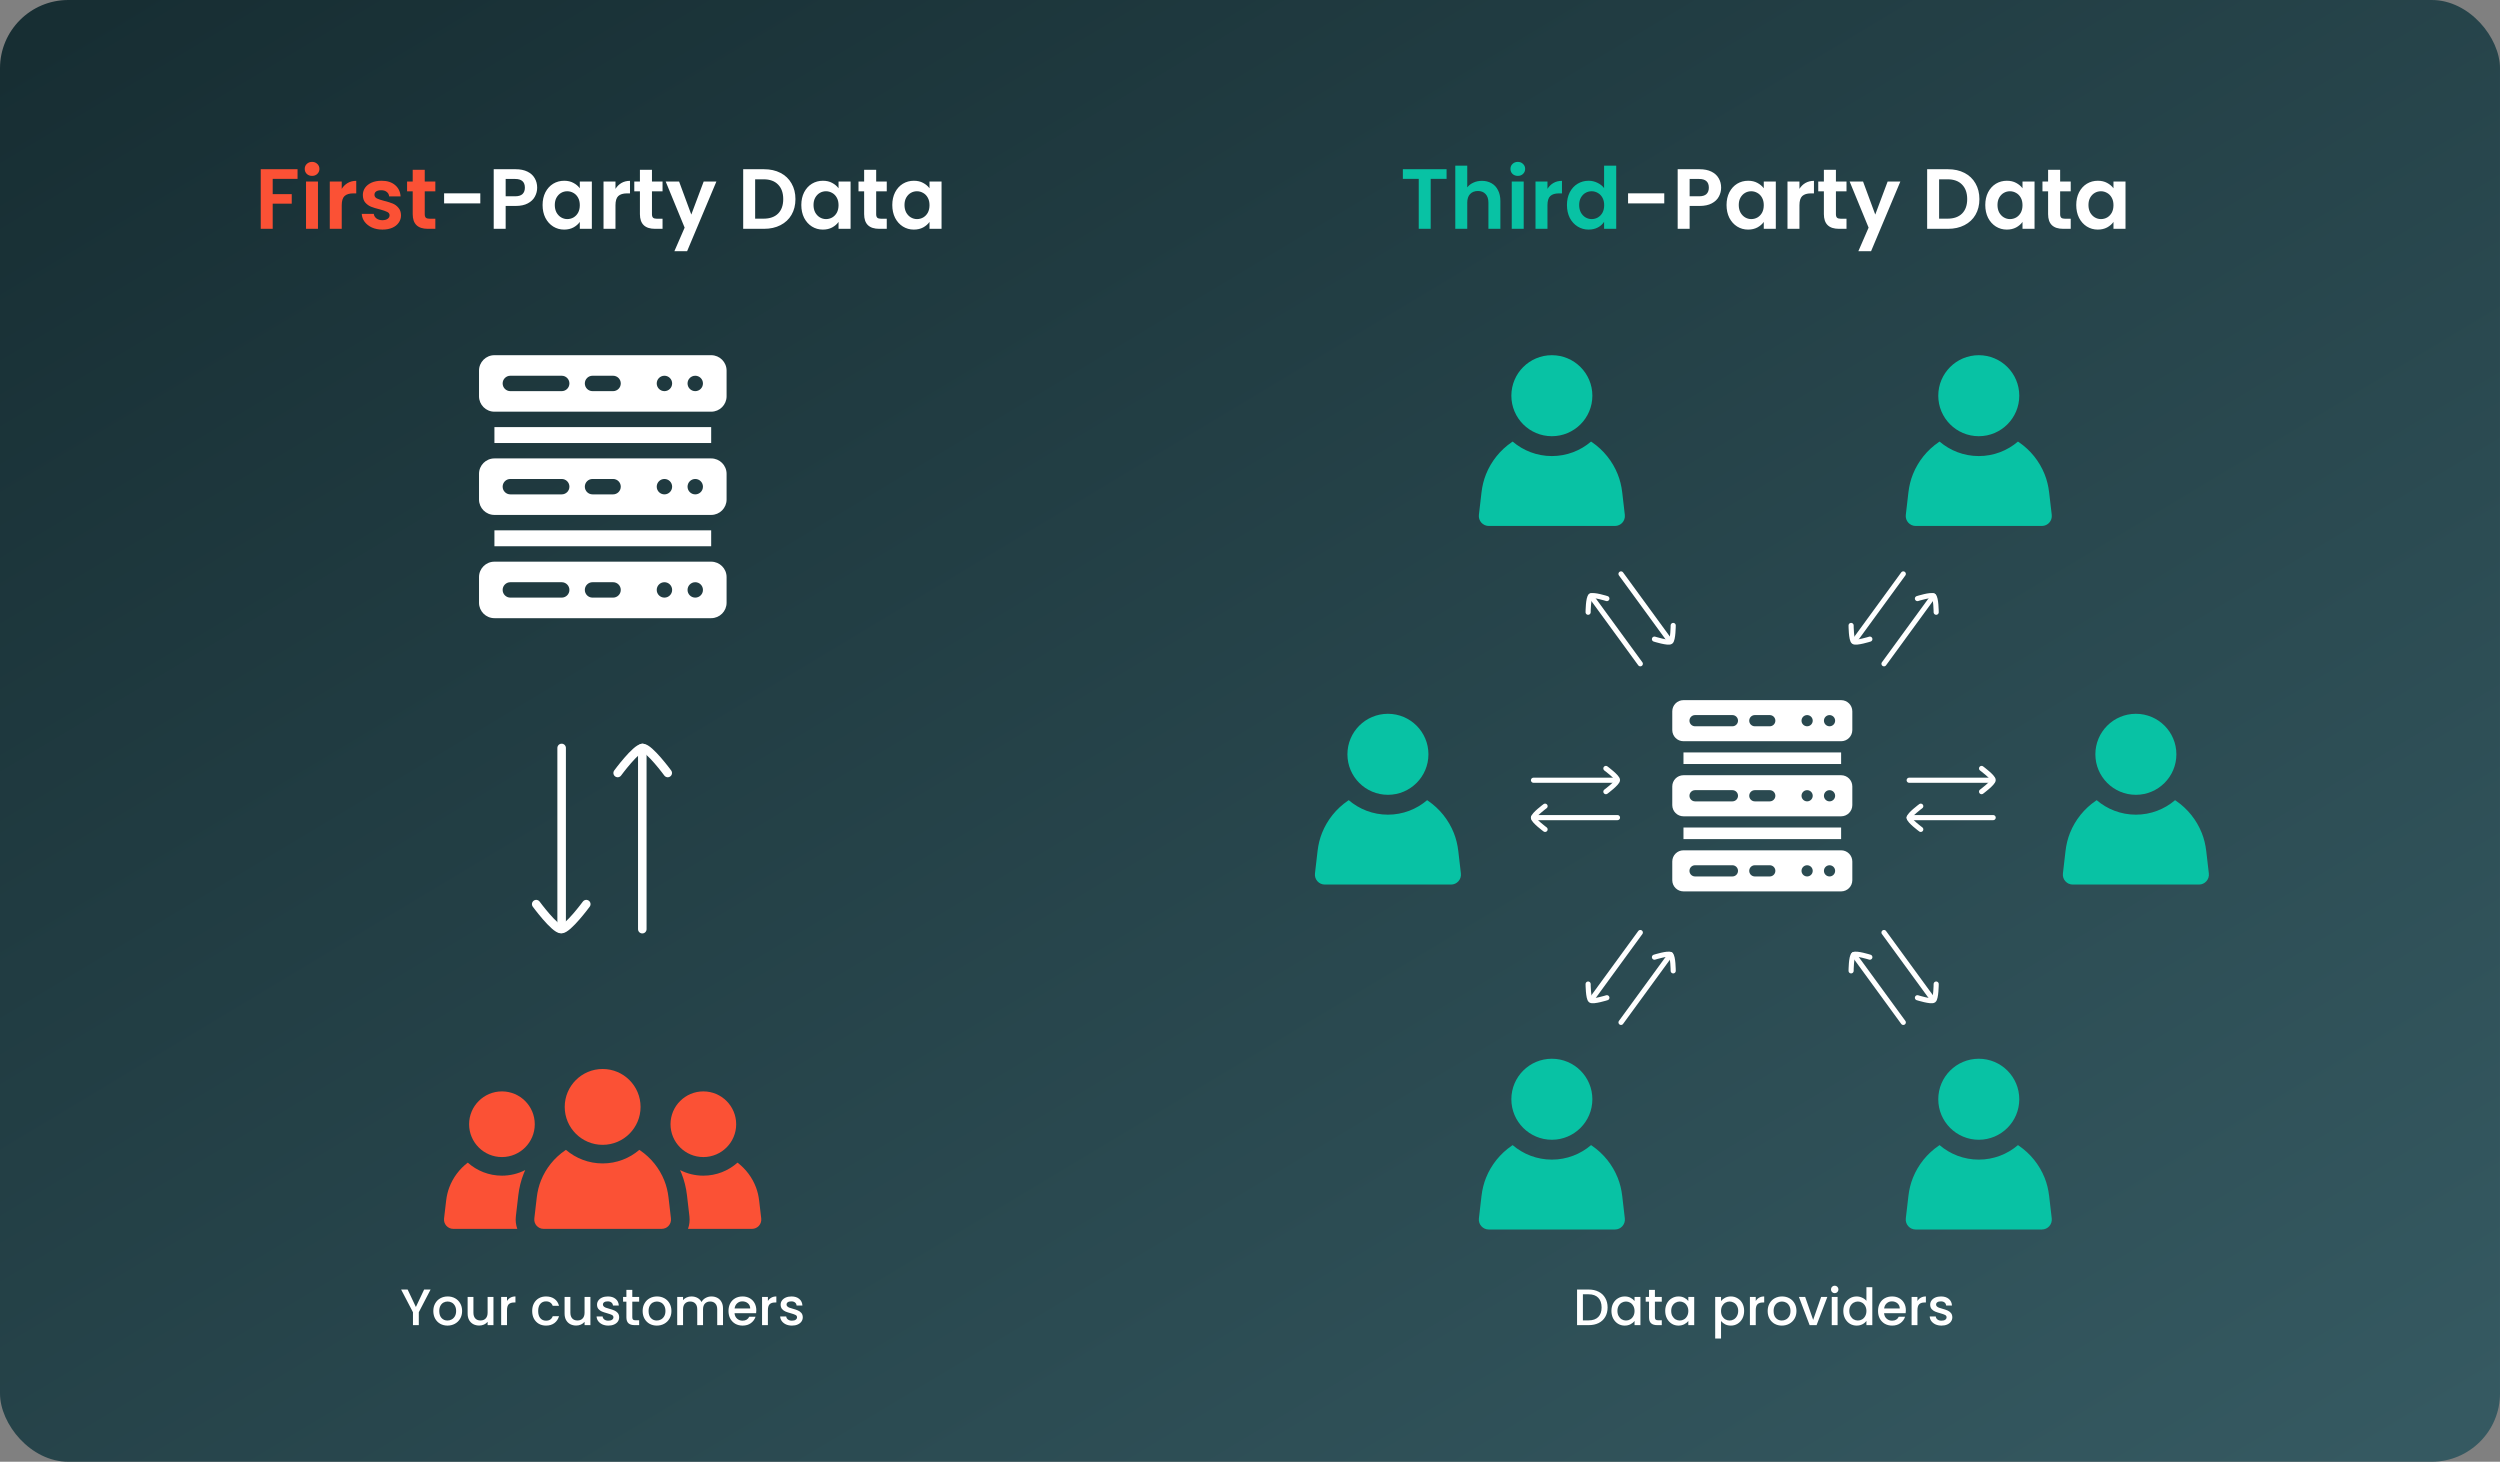 <svg width="732" height="428" viewBox="0 0 732 428" fill="none" xmlns="http://www.w3.org/2000/svg">
<rect x="0" y="0" width="732" height="428" fill="#808080" stroke="none"/>
<rect width="732" height="428" rx="20" fill="url(#paint0_linear_18469_673)"/>
<path d="M126.075 377.575L122.625 384.22V388H120.915V384.22L117.45 377.575H119.355L121.77 382.69L124.185 377.575H126.075ZM131.017 388.135C130.237 388.135 129.532 387.96 128.902 387.61C128.272 387.25 127.777 386.75 127.417 386.11C127.057 385.46 126.877 384.71 126.877 383.86C126.877 383.02 127.062 382.275 127.432 381.625C127.802 380.975 128.307 380.475 128.947 380.125C129.587 379.775 130.302 379.6 131.092 379.6C131.882 379.6 132.597 379.775 133.237 380.125C133.877 380.475 134.382 380.975 134.752 381.625C135.122 382.275 135.307 383.02 135.307 383.86C135.307 384.7 135.117 385.445 134.737 386.095C134.357 386.745 133.837 387.25 133.177 387.61C132.527 387.96 131.807 388.135 131.017 388.135ZM131.017 386.65C131.457 386.65 131.867 386.545 132.247 386.335C132.637 386.125 132.952 385.81 133.192 385.39C133.432 384.97 133.552 384.46 133.552 383.86C133.552 383.26 133.437 382.755 133.207 382.345C132.977 381.925 132.672 381.61 132.292 381.4C131.912 381.19 131.502 381.085 131.062 381.085C130.622 381.085 130.212 381.19 129.832 381.4C129.462 381.61 129.167 381.925 128.947 382.345C128.727 382.755 128.617 383.26 128.617 383.86C128.617 384.75 128.842 385.44 129.292 385.93C129.752 386.41 130.327 386.65 131.017 386.65ZM144.483 379.735V388H142.773V387.025C142.503 387.365 142.148 387.635 141.708 387.835C141.278 388.025 140.818 388.12 140.328 388.12C139.678 388.12 139.093 387.985 138.573 387.715C138.063 387.445 137.658 387.045 137.358 386.515C137.068 385.985 136.923 385.345 136.923 384.595V379.735H138.618V384.34C138.618 385.08 138.803 385.65 139.173 386.05C139.543 386.44 140.048 386.635 140.688 386.635C141.328 386.635 141.833 386.44 142.203 386.05C142.583 385.65 142.773 385.08 142.773 384.34V379.735H144.483ZM148.449 380.935C148.699 380.515 149.029 380.19 149.439 379.96C149.859 379.72 150.354 379.6 150.924 379.6V381.37H150.489C149.819 381.37 149.309 381.54 148.959 381.88C148.619 382.22 148.449 382.81 148.449 383.65V388H146.739V379.735H148.449V380.935ZM155.822 383.86C155.822 383.01 155.992 382.265 156.332 381.625C156.682 380.975 157.162 380.475 157.772 380.125C158.382 379.775 159.082 379.6 159.872 379.6C160.872 379.6 161.697 379.84 162.347 380.32C163.007 380.79 163.452 381.465 163.682 382.345H161.837C161.687 381.935 161.447 381.615 161.117 381.385C160.787 381.155 160.372 381.04 159.872 381.04C159.172 381.04 158.612 381.29 158.192 381.79C157.782 382.28 157.577 382.97 157.577 383.86C157.577 384.75 157.782 385.445 158.192 385.945C158.612 386.445 159.172 386.695 159.872 386.695C160.862 386.695 161.517 386.26 161.837 385.39H163.682C163.442 386.23 162.992 386.9 162.332 387.4C161.672 387.89 160.852 388.135 159.872 388.135C159.082 388.135 158.382 387.96 157.772 387.61C157.162 387.25 156.682 386.75 156.332 386.11C155.992 385.46 155.822 384.71 155.822 383.86ZM172.871 379.735V388H171.161V387.025C170.891 387.365 170.536 387.635 170.096 387.835C169.666 388.025 169.206 388.12 168.716 388.12C168.066 388.12 167.481 387.985 166.961 387.715C166.451 387.445 166.046 387.045 165.746 386.515C165.456 385.985 165.311 385.345 165.311 384.595V379.735H167.006V384.34C167.006 385.08 167.191 385.65 167.561 386.05C167.931 386.44 168.436 386.635 169.076 386.635C169.716 386.635 170.221 386.44 170.591 386.05C170.971 385.65 171.161 385.08 171.161 384.34V379.735H172.871ZM178.127 388.135C177.477 388.135 176.892 388.02 176.372 387.79C175.862 387.55 175.457 387.23 175.157 386.83C174.857 386.42 174.697 385.965 174.677 385.465H176.447C176.477 385.815 176.642 386.11 176.942 386.35C177.252 386.58 177.637 386.695 178.097 386.695C178.577 386.695 178.947 386.605 179.207 386.425C179.477 386.235 179.612 385.995 179.612 385.705C179.612 385.395 179.462 385.165 179.162 385.015C178.872 384.865 178.407 384.7 177.767 384.52C177.147 384.35 176.642 384.185 176.252 384.025C175.862 383.865 175.522 383.62 175.232 383.29C174.952 382.96 174.812 382.525 174.812 381.985C174.812 381.545 174.942 381.145 175.202 380.785C175.462 380.415 175.832 380.125 176.312 379.915C176.802 379.705 177.362 379.6 177.992 379.6C178.932 379.6 179.687 379.84 180.257 380.32C180.837 380.79 181.147 381.435 181.187 382.255H179.477C179.447 381.885 179.297 381.59 179.027 381.37C178.757 381.15 178.392 381.04 177.932 381.04C177.482 381.04 177.137 381.125 176.897 381.295C176.657 381.465 176.537 381.69 176.537 381.97C176.537 382.19 176.617 382.375 176.777 382.525C176.937 382.675 177.132 382.795 177.362 382.885C177.592 382.965 177.932 383.07 178.382 383.2C178.982 383.36 179.472 383.525 179.852 383.695C180.242 383.855 180.577 384.095 180.857 384.415C181.137 384.735 181.282 385.16 181.292 385.69C181.292 386.16 181.162 386.58 180.902 386.95C180.642 387.32 180.272 387.61 179.792 387.82C179.322 388.03 178.767 388.135 178.127 388.135ZM185.135 381.13V385.705C185.135 386.015 185.205 386.24 185.345 386.38C185.495 386.51 185.745 386.575 186.095 386.575H187.145V388H185.795C185.025 388 184.435 387.82 184.025 387.46C183.615 387.1 183.41 386.515 183.41 385.705V381.13H182.435V379.735H183.41V377.68H185.135V379.735H187.145V381.13H185.135ZM192.306 388.135C191.526 388.135 190.821 387.96 190.191 387.61C189.561 387.25 189.066 386.75 188.706 386.11C188.346 385.46 188.166 384.71 188.166 383.86C188.166 383.02 188.351 382.275 188.721 381.625C189.091 380.975 189.596 380.475 190.236 380.125C190.876 379.775 191.591 379.6 192.381 379.6C193.171 379.6 193.886 379.775 194.526 380.125C195.166 380.475 195.671 380.975 196.041 381.625C196.411 382.275 196.596 383.02 196.596 383.86C196.596 384.7 196.406 385.445 196.026 386.095C195.646 386.745 195.126 387.25 194.466 387.61C193.816 387.96 193.096 388.135 192.306 388.135ZM192.306 386.65C192.746 386.65 193.156 386.545 193.536 386.335C193.926 386.125 194.241 385.81 194.481 385.39C194.721 384.97 194.841 384.46 194.841 383.86C194.841 383.26 194.726 382.755 194.496 382.345C194.266 381.925 193.961 381.61 193.581 381.4C193.201 381.19 192.791 381.085 192.351 381.085C191.911 381.085 191.501 381.19 191.121 381.4C190.751 381.61 190.456 381.925 190.236 382.345C190.016 382.755 189.906 383.26 189.906 383.86C189.906 384.75 190.131 385.44 190.581 385.93C191.041 386.41 191.616 386.65 192.306 386.65ZM208.292 379.6C208.942 379.6 209.522 379.735 210.032 380.005C210.552 380.275 210.957 380.675 211.247 381.205C211.547 381.735 211.697 382.375 211.697 383.125V388H210.002V383.38C210.002 382.64 209.817 382.075 209.447 381.685C209.077 381.285 208.572 381.085 207.932 381.085C207.292 381.085 206.782 381.285 206.402 381.685C206.032 382.075 205.847 382.64 205.847 383.38V388H204.152V383.38C204.152 382.64 203.967 382.075 203.597 381.685C203.227 381.285 202.722 381.085 202.082 381.085C201.442 381.085 200.932 381.285 200.552 381.685C200.182 382.075 199.997 382.64 199.997 383.38V388H198.287V379.735H199.997V380.68C200.277 380.34 200.632 380.075 201.062 379.885C201.492 379.695 201.952 379.6 202.442 379.6C203.102 379.6 203.692 379.74 204.212 380.02C204.732 380.3 205.132 380.705 205.412 381.235C205.662 380.735 206.052 380.34 206.582 380.05C207.112 379.75 207.682 379.6 208.292 379.6ZM221.448 383.665C221.448 383.975 221.428 384.255 221.388 384.505H215.073C215.123 385.165 215.368 385.695 215.808 386.095C216.248 386.495 216.788 386.695 217.428 386.695C218.348 386.695 218.998 386.31 219.378 385.54H221.223C220.973 386.3 220.518 386.925 219.858 387.415C219.208 387.895 218.398 388.135 217.428 388.135C216.638 388.135 215.928 387.96 215.298 387.61C214.678 387.25 214.188 386.75 213.828 386.11C213.478 385.46 213.303 384.71 213.303 383.86C213.303 383.01 213.473 382.265 213.813 381.625C214.163 380.975 214.648 380.475 215.268 380.125C215.898 379.775 216.618 379.6 217.428 379.6C218.208 379.6 218.903 379.77 219.513 380.11C220.123 380.45 220.598 380.93 220.938 381.55C221.278 382.16 221.448 382.865 221.448 383.665ZM219.663 383.125C219.653 382.495 219.428 381.99 218.988 381.61C218.548 381.23 218.003 381.04 217.353 381.04C216.763 381.04 216.258 381.23 215.838 381.61C215.418 381.98 215.168 382.485 215.088 383.125H219.663ZM224.84 380.935C225.09 380.515 225.42 380.19 225.83 379.96C226.25 379.72 226.745 379.6 227.315 379.6V381.37H226.88C226.21 381.37 225.7 381.54 225.35 381.88C225.01 382.22 224.84 382.81 224.84 383.65V388H223.13V379.735H224.84V380.935ZM231.887 388.135C231.237 388.135 230.652 388.02 230.132 387.79C229.622 387.55 229.217 387.23 228.917 386.83C228.617 386.42 228.457 385.965 228.437 385.465H230.207C230.237 385.815 230.402 386.11 230.702 386.35C231.012 386.58 231.397 386.695 231.857 386.695C232.337 386.695 232.707 386.605 232.967 386.425C233.237 386.235 233.372 385.995 233.372 385.705C233.372 385.395 233.222 385.165 232.922 385.015C232.632 384.865 232.167 384.7 231.527 384.52C230.907 384.35 230.402 384.185 230.012 384.025C229.622 383.865 229.282 383.62 228.992 383.29C228.712 382.96 228.572 382.525 228.572 381.985C228.572 381.545 228.702 381.145 228.962 380.785C229.222 380.415 229.592 380.125 230.072 379.915C230.562 379.705 231.122 379.6 231.752 379.6C232.692 379.6 233.447 379.84 234.017 380.32C234.597 380.79 234.907 381.435 234.947 382.255H233.237C233.207 381.885 233.057 381.59 232.787 381.37C232.517 381.15 232.152 381.04 231.692 381.04C231.242 381.04 230.897 381.125 230.657 381.295C230.417 381.465 230.297 381.69 230.297 381.97C230.297 382.19 230.377 382.375 230.537 382.525C230.697 382.675 230.892 382.795 231.122 382.885C231.352 382.965 231.692 383.07 232.142 383.2C232.742 383.36 233.232 383.525 233.612 383.695C234.002 383.855 234.337 384.095 234.617 384.415C234.897 384.735 235.042 385.16 235.052 385.69C235.052 386.16 234.922 386.58 234.662 386.95C234.402 387.32 234.032 387.61 233.552 387.82C233.082 388.03 232.527 388.135 231.887 388.135Z" fill="white"/>
<path d="M188.065 219.001L188.065 272.062" stroke="white" stroke-width="2.5" stroke-linecap="round" stroke-linejoin="round"/>
<path d="M180.852 226.331C180.852 226.331 186.251 219 188.183 219C190.114 219 195.513 226.331 195.513 226.331" stroke="white" stroke-width="2.5" stroke-linecap="round" stroke-linejoin="round"/>
<path d="M164.447 271L164.447 219" stroke="white" stroke-width="2.5" stroke-linecap="round" stroke-linejoin="round"/>
<path d="M157 264.732C157 264.732 162.399 272.062 164.331 272.062C166.263 272.063 171.662 264.732 171.662 264.732" stroke="white" stroke-width="2.5" stroke-linecap="round" stroke-linejoin="round"/>
<path d="M465.168 377.575C466.278 377.575 467.248 377.79 468.078 378.22C468.918 378.64 469.563 379.25 470.013 380.05C470.473 380.84 470.703 381.765 470.703 382.825C470.703 383.885 470.473 384.805 470.013 385.585C469.563 386.365 468.918 386.965 468.078 387.385C467.248 387.795 466.278 388 465.168 388H461.763V377.575H465.168ZM465.168 386.605C466.388 386.605 467.323 386.275 467.973 385.615C468.623 384.955 468.948 384.025 468.948 382.825C468.948 381.615 468.623 380.67 467.973 379.99C467.323 379.31 466.388 378.97 465.168 378.97H463.473V386.605H465.168ZM471.828 383.83C471.828 383 471.998 382.265 472.338 381.625C472.688 380.985 473.158 380.49 473.748 380.14C474.348 379.78 475.008 379.6 475.728 379.6C476.378 379.6 476.943 379.73 477.423 379.99C477.913 380.24 478.303 380.555 478.593 380.935V379.735H480.318V388H478.593V386.77C478.303 387.16 477.908 387.485 477.408 387.745C476.908 388.005 476.338 388.135 475.698 388.135C474.988 388.135 474.338 387.955 473.748 387.595C473.158 387.225 472.688 386.715 472.338 386.065C471.998 385.405 471.828 384.66 471.828 383.83ZM478.593 383.86C478.593 383.29 478.473 382.795 478.233 382.375C478.003 381.955 477.698 381.635 477.318 381.415C476.938 381.195 476.528 381.085 476.088 381.085C475.648 381.085 475.238 381.195 474.858 381.415C474.478 381.625 474.168 381.94 473.928 382.36C473.698 382.77 473.583 383.26 473.583 383.83C473.583 384.4 473.698 384.9 473.928 385.33C474.168 385.76 474.478 386.09 474.858 386.32C475.248 386.54 475.658 386.65 476.088 386.65C476.528 386.65 476.938 386.54 477.318 386.32C477.698 386.1 478.003 385.78 478.233 385.36C478.473 384.93 478.593 384.43 478.593 383.86ZM484.559 381.13V385.705C484.559 386.015 484.629 386.24 484.769 386.38C484.919 386.51 485.169 386.575 485.519 386.575H486.569V388H485.219C484.449 388 483.859 387.82 483.449 387.46C483.039 387.1 482.834 386.515 482.834 385.705V381.13H481.859V379.735H482.834V377.68H484.559V379.735H486.569V381.13H484.559ZM487.575 383.83C487.575 383 487.745 382.265 488.085 381.625C488.435 380.985 488.905 380.49 489.495 380.14C490.095 379.78 490.755 379.6 491.475 379.6C492.125 379.6 492.69 379.73 493.17 379.99C493.66 380.24 494.05 380.555 494.34 380.935V379.735H496.065V388H494.34V386.77C494.05 387.16 493.655 387.485 493.155 387.745C492.655 388.005 492.085 388.135 491.445 388.135C490.735 388.135 490.085 387.955 489.495 387.595C488.905 387.225 488.435 386.715 488.085 386.065C487.745 385.405 487.575 384.66 487.575 383.83ZM494.34 383.86C494.34 383.29 494.22 382.795 493.98 382.375C493.75 381.955 493.445 381.635 493.065 381.415C492.685 381.195 492.275 381.085 491.835 381.085C491.395 381.085 490.985 381.195 490.605 381.415C490.225 381.625 489.915 381.94 489.675 382.36C489.445 382.77 489.33 383.26 489.33 383.83C489.33 384.4 489.445 384.9 489.675 385.33C489.915 385.76 490.225 386.09 490.605 386.32C490.995 386.54 491.405 386.65 491.835 386.65C492.275 386.65 492.685 386.54 493.065 386.32C493.445 386.1 493.75 385.78 493.98 385.36C494.22 384.93 494.34 384.43 494.34 383.86ZM503.918 380.95C504.208 380.57 504.603 380.25 505.103 379.99C505.603 379.73 506.168 379.6 506.798 379.6C507.518 379.6 508.173 379.78 508.763 380.14C509.363 380.49 509.833 380.985 510.173 381.625C510.513 382.265 510.683 383 510.683 383.83C510.683 384.66 510.513 385.405 510.173 386.065C509.833 386.715 509.363 387.225 508.763 387.595C508.173 387.955 507.518 388.135 506.798 388.135C506.168 388.135 505.608 388.01 505.118 387.76C504.628 387.5 504.228 387.18 503.918 386.8V391.93H502.208V379.735H503.918V380.95ZM508.943 383.83C508.943 383.26 508.823 382.77 508.583 382.36C508.353 381.94 508.043 381.625 507.653 381.415C507.273 381.195 506.863 381.085 506.423 381.085C505.993 381.085 505.583 381.195 505.193 381.415C504.813 381.635 504.503 381.955 504.263 382.375C504.033 382.795 503.918 383.29 503.918 383.86C503.918 384.43 504.033 384.93 504.263 385.36C504.503 385.78 504.813 386.1 505.193 386.32C505.583 386.54 505.993 386.65 506.423 386.65C506.863 386.65 507.273 386.54 507.653 386.32C508.043 386.09 508.353 385.76 508.583 385.33C508.823 384.9 508.943 384.4 508.943 383.83ZM514.084 380.935C514.334 380.515 514.664 380.19 515.074 379.96C515.494 379.72 515.989 379.6 516.559 379.6V381.37H516.124C515.454 381.37 514.944 381.54 514.594 381.88C514.254 382.22 514.084 382.81 514.084 383.65V388H512.374V379.735H514.084V380.935ZM521.715 388.135C520.935 388.135 520.23 387.96 519.6 387.61C518.97 387.25 518.475 386.75 518.115 386.11C517.755 385.46 517.575 384.71 517.575 383.86C517.575 383.02 517.76 382.275 518.13 381.625C518.5 380.975 519.005 380.475 519.645 380.125C520.285 379.775 521 379.6 521.79 379.6C522.58 379.6 523.295 379.775 523.935 380.125C524.575 380.475 525.08 380.975 525.45 381.625C525.82 382.275 526.005 383.02 526.005 383.86C526.005 384.7 525.815 385.445 525.435 386.095C525.055 386.745 524.535 387.25 523.875 387.61C523.225 387.96 522.505 388.135 521.715 388.135ZM521.715 386.65C522.155 386.65 522.565 386.545 522.945 386.335C523.335 386.125 523.65 385.81 523.89 385.39C524.13 384.97 524.25 384.46 524.25 383.86C524.25 383.26 524.135 382.755 523.905 382.345C523.675 381.925 523.37 381.61 522.99 381.4C522.61 381.19 522.2 381.085 521.76 381.085C521.32 381.085 520.91 381.19 520.53 381.4C520.16 381.61 519.865 381.925 519.645 382.345C519.425 382.755 519.315 383.26 519.315 383.86C519.315 384.75 519.54 385.44 519.99 385.93C520.45 386.41 521.025 386.65 521.715 386.65ZM530.891 386.47L533.231 379.735H535.046L531.896 388H529.856L526.721 379.735H528.551L530.891 386.47ZM537.208 378.64C536.898 378.64 536.638 378.535 536.428 378.325C536.218 378.115 536.113 377.855 536.113 377.545C536.113 377.235 536.218 376.975 536.428 376.765C536.638 376.555 536.898 376.45 537.208 376.45C537.508 376.45 537.763 376.555 537.973 376.765C538.183 376.975 538.288 377.235 538.288 377.545C538.288 377.855 538.183 378.115 537.973 378.325C537.763 378.535 537.508 378.64 537.208 378.64ZM538.048 379.735V388H536.338V379.735H538.048ZM539.723 383.83C539.723 383 539.893 382.265 540.233 381.625C540.583 380.985 541.053 380.49 541.643 380.14C542.243 379.78 542.908 379.6 543.638 379.6C544.178 379.6 544.708 379.72 545.228 379.96C545.758 380.19 546.178 380.5 546.488 380.89V376.9H548.213V388H546.488V386.755C546.208 387.155 545.818 387.485 545.318 387.745C544.828 388.005 544.263 388.135 543.623 388.135C542.903 388.135 542.243 387.955 541.643 387.595C541.053 387.225 540.583 386.715 540.233 386.065C539.893 385.405 539.723 384.66 539.723 383.83ZM546.488 383.86C546.488 383.29 546.368 382.795 546.128 382.375C545.898 381.955 545.593 381.635 545.213 381.415C544.833 381.195 544.423 381.085 543.983 381.085C543.543 381.085 543.133 381.195 542.753 381.415C542.373 381.625 542.063 381.94 541.823 382.36C541.593 382.77 541.478 383.26 541.478 383.83C541.478 384.4 541.593 384.9 541.823 385.33C542.063 385.76 542.373 386.09 542.753 386.32C543.143 386.54 543.553 386.65 543.983 386.65C544.423 386.65 544.833 386.54 545.213 386.32C545.593 386.1 545.898 385.78 546.128 385.36C546.368 384.93 546.488 384.43 546.488 383.86ZM558.034 383.665C558.034 383.975 558.014 384.255 557.974 384.505H551.659C551.709 385.165 551.954 385.695 552.394 386.095C552.834 386.495 553.374 386.695 554.014 386.695C554.934 386.695 555.584 386.31 555.964 385.54H557.809C557.559 386.3 557.104 386.925 556.444 387.415C555.794 387.895 554.984 388.135 554.014 388.135C553.224 388.135 552.514 387.96 551.884 387.61C551.264 387.25 550.774 386.75 550.414 386.11C550.064 385.46 549.889 384.71 549.889 383.86C549.889 383.01 550.059 382.265 550.399 381.625C550.749 380.975 551.234 380.475 551.854 380.125C552.484 379.775 553.204 379.6 554.014 379.6C554.794 379.6 555.489 379.77 556.099 380.11C556.709 380.45 557.184 380.93 557.524 381.55C557.864 382.16 558.034 382.865 558.034 383.665ZM556.249 383.125C556.239 382.495 556.014 381.99 555.574 381.61C555.134 381.23 554.589 381.04 553.939 381.04C553.349 381.04 552.844 381.23 552.424 381.61C552.004 381.98 551.754 382.485 551.674 383.125H556.249ZM561.427 380.935C561.677 380.515 562.007 380.19 562.417 379.96C562.837 379.72 563.332 379.6 563.902 379.6V381.37H563.467C562.797 381.37 562.287 381.54 561.937 381.88C561.597 382.22 561.427 382.81 561.427 383.65V388H559.717V379.735H561.427V380.935ZM568.474 388.135C567.824 388.135 567.239 388.02 566.719 387.79C566.209 387.55 565.804 387.23 565.504 386.83C565.204 386.42 565.044 385.965 565.024 385.465H566.794C566.824 385.815 566.989 386.11 567.289 386.35C567.599 386.58 567.984 386.695 568.444 386.695C568.924 386.695 569.294 386.605 569.554 386.425C569.824 386.235 569.959 385.995 569.959 385.705C569.959 385.395 569.809 385.165 569.509 385.015C569.219 384.865 568.754 384.7 568.114 384.52C567.494 384.35 566.989 384.185 566.599 384.025C566.209 383.865 565.869 383.62 565.579 383.29C565.299 382.96 565.159 382.525 565.159 381.985C565.159 381.545 565.289 381.145 565.549 380.785C565.809 380.415 566.179 380.125 566.659 379.915C567.149 379.705 567.709 379.6 568.339 379.6C569.279 379.6 570.034 379.84 570.604 380.32C571.184 380.79 571.494 381.435 571.534 382.255H569.824C569.794 381.885 569.644 381.59 569.374 381.37C569.104 381.15 568.739 381.04 568.279 381.04C567.829 381.04 567.484 381.125 567.244 381.295C567.004 381.465 566.884 381.69 566.884 381.97C566.884 382.19 566.964 382.375 567.124 382.525C567.284 382.675 567.479 382.795 567.709 382.885C567.939 382.965 568.279 383.07 568.729 383.2C569.329 383.36 569.819 383.525 570.199 383.695C570.589 383.855 570.924 384.095 571.204 384.415C571.484 384.735 571.629 385.16 571.639 385.69C571.639 386.16 571.509 386.58 571.249 386.95C570.989 387.32 570.619 387.61 570.139 387.82C569.669 388.03 569.114 388.135 568.474 388.135Z" fill="white"/>
<path d="M87.121 49.55V52.375H79.846V56.85H85.421V59.625H79.846V67H76.346V49.55H87.121ZM91.377 51.5C90.761 51.5 90.244 51.308 89.827 50.925C89.427 50.525 89.227 50.033 89.227 49.45C89.227 48.867 89.427 48.383 89.827 48C90.244 47.6 90.761 47.4 91.377 47.4C91.994 47.4 92.502 47.6 92.902 48C93.319 48.383 93.527 48.867 93.527 49.45C93.527 50.033 93.319 50.525 92.902 50.925C92.502 51.308 91.994 51.5 91.377 51.5ZM93.102 53.15V67H89.602V53.15H93.102ZM100.06 55.3C100.51 54.567 101.094 53.992 101.81 53.575C102.544 53.158 103.377 52.95 104.31 52.95V56.625H103.385C102.285 56.625 101.452 56.883 100.885 57.4C100.335 57.917 100.06 58.817 100.06 60.1V67H96.56V53.15H100.06V55.3ZM111.968 67.225C110.835 67.225 109.818 67.025 108.918 66.625C108.018 66.208 107.301 65.65 106.768 64.95C106.251 64.25 105.968 63.475 105.918 62.625H109.443C109.51 63.158 109.768 63.6 110.218 63.95C110.685 64.3 111.26 64.475 111.943 64.475C112.61 64.475 113.126 64.342 113.493 64.075C113.876 63.808 114.068 63.467 114.068 63.05C114.068 62.6 113.835 62.267 113.368 62.05C112.918 61.817 112.193 61.567 111.193 61.3C110.16 61.05 109.31 60.792 108.643 60.525C107.993 60.258 107.426 59.85 106.943 59.3C106.476 58.75 106.243 58.008 106.243 57.075C106.243 56.308 106.46 55.608 106.893 54.975C107.343 54.342 107.976 53.842 108.793 53.475C109.626 53.108 110.601 52.925 111.718 52.925C113.368 52.925 114.685 53.342 115.668 54.175C116.651 54.992 117.193 56.1 117.293 57.5H113.943C113.893 56.95 113.66 56.517 113.243 56.2C112.843 55.867 112.301 55.7 111.618 55.7C110.985 55.7 110.493 55.817 110.143 56.05C109.81 56.283 109.643 56.608 109.643 57.025C109.643 57.492 109.876 57.85 110.343 58.1C110.81 58.333 111.535 58.575 112.518 58.825C113.518 59.075 114.343 59.333 114.993 59.6C115.643 59.867 116.201 60.283 116.668 60.85C117.151 61.4 117.401 62.133 117.418 63.05C117.418 63.85 117.193 64.567 116.743 65.2C116.31 65.833 115.676 66.333 114.843 66.7C114.026 67.05 113.068 67.225 111.968 67.225ZM124.366 56.025V62.725C124.366 63.192 124.474 63.533 124.691 63.75C124.924 63.95 125.308 64.05 125.841 64.05H127.466V67H125.266C122.316 67 120.841 65.567 120.841 62.7V56.025H119.191V53.15H120.841V49.725H124.366V53.15H127.466V56.025H124.366Z" fill="#FB5135"/>
<path d="M140.633 56.6V59.55H130.033V56.6H140.633ZM157.283 54.95C157.283 55.883 157.058 56.758 156.608 57.575C156.175 58.392 155.483 59.05 154.533 59.55C153.6 60.05 152.417 60.3 150.983 60.3H148.058V67H144.558V49.55H150.983C152.333 49.55 153.483 49.783 154.433 50.25C155.383 50.717 156.092 51.358 156.558 52.175C157.042 52.992 157.283 53.917 157.283 54.95ZM150.833 57.475C151.8 57.475 152.517 57.258 152.983 56.825C153.45 56.375 153.683 55.75 153.683 54.95C153.683 53.25 152.733 52.4 150.833 52.4H148.058V57.475H150.833ZM158.868 60.025C158.868 58.625 159.143 57.383 159.693 56.3C160.26 55.217 161.018 54.383 161.968 53.8C162.935 53.217 164.01 52.925 165.193 52.925C166.227 52.925 167.127 53.133 167.893 53.55C168.677 53.967 169.302 54.492 169.768 55.125V53.15H173.293V67H169.768V64.975C169.318 65.625 168.693 66.167 167.893 66.6C167.11 67.017 166.202 67.225 165.168 67.225C164.002 67.225 162.935 66.925 161.968 66.325C161.018 65.725 160.26 64.883 159.693 63.8C159.143 62.7 158.868 61.442 158.868 60.025ZM169.768 60.075C169.768 59.225 169.602 58.5 169.268 57.9C168.935 57.283 168.485 56.817 167.918 56.5C167.352 56.167 166.743 56 166.093 56C165.443 56 164.843 56.158 164.293 56.475C163.743 56.792 163.293 57.258 162.943 57.875C162.61 58.475 162.443 59.192 162.443 60.025C162.443 60.858 162.61 61.592 162.943 62.225C163.293 62.842 163.743 63.317 164.293 63.65C164.86 63.983 165.46 64.15 166.093 64.15C166.743 64.15 167.352 63.992 167.918 63.675C168.485 63.342 168.935 62.875 169.268 62.275C169.602 61.658 169.768 60.925 169.768 60.075ZM180.212 55.3C180.662 54.567 181.245 53.992 181.962 53.575C182.695 53.158 183.528 52.95 184.462 52.95V56.625H183.537C182.437 56.625 181.603 56.883 181.037 57.4C180.487 57.917 180.212 58.817 180.212 60.1V67H176.712V53.15H180.212V55.3ZM190.894 56.025V62.725C190.894 63.192 191.003 63.533 191.219 63.75C191.453 63.95 191.836 64.05 192.369 64.05H193.994V67H191.794C188.844 67 187.369 65.567 187.369 62.7V56.025H185.719V53.15H187.369V49.725H190.894V53.15H193.994V56.025H190.894ZM209.762 53.15L201.187 73.55H197.462L200.462 66.65L194.912 53.15H198.837L202.412 62.825L206.037 53.15H209.762ZM223.705 49.55C225.539 49.55 227.147 49.908 228.53 50.625C229.93 51.342 231.005 52.367 231.755 53.7C232.522 55.017 232.905 56.55 232.905 58.3C232.905 60.05 232.522 61.583 231.755 62.9C231.005 64.2 229.93 65.208 228.53 65.925C227.147 66.642 225.539 67 223.705 67H217.605V49.55H223.705ZM223.58 64.025C225.414 64.025 226.83 63.525 227.83 62.525C228.83 61.525 229.33 60.117 229.33 58.3C229.33 56.483 228.83 55.067 227.83 54.05C226.83 53.017 225.414 52.5 223.58 52.5H221.105V64.025H223.58ZM234.625 60.025C234.625 58.625 234.9 57.383 235.45 56.3C236.017 55.217 236.775 54.383 237.725 53.8C238.692 53.217 239.767 52.925 240.95 52.925C241.984 52.925 242.884 53.133 243.65 53.55C244.434 53.967 245.059 54.492 245.525 55.125V53.15H249.05V67H245.525V64.975C245.075 65.625 244.45 66.167 243.65 66.6C242.867 67.017 241.959 67.225 240.925 67.225C239.759 67.225 238.692 66.925 237.725 66.325C236.775 65.725 236.017 64.883 235.45 63.8C234.9 62.7 234.625 61.442 234.625 60.025ZM245.525 60.075C245.525 59.225 245.359 58.5 245.025 57.9C244.692 57.283 244.242 56.817 243.675 56.5C243.109 56.167 242.5 56 241.85 56C241.2 56 240.6 56.158 240.05 56.475C239.5 56.792 239.05 57.258 238.7 57.875C238.367 58.475 238.2 59.192 238.2 60.025C238.2 60.858 238.367 61.592 238.7 62.225C239.05 62.842 239.5 63.317 240.05 63.65C240.617 63.983 241.217 64.15 241.85 64.15C242.5 64.15 243.109 63.992 243.675 63.675C244.242 63.342 244.692 62.875 245.025 62.275C245.359 61.658 245.525 60.925 245.525 60.075ZM256.544 56.025V62.725C256.544 63.192 256.652 63.533 256.869 63.75C257.102 63.95 257.485 64.05 258.019 64.05H259.644V67H257.444C254.494 67 253.019 65.567 253.019 62.7V56.025H251.369V53.15H253.019V49.725H256.544V53.15H259.644V56.025H256.544ZM261.261 60.025C261.261 58.625 261.536 57.383 262.086 56.3C262.653 55.217 263.411 54.383 264.361 53.8C265.328 53.217 266.403 52.925 267.586 52.925C268.619 52.925 269.519 53.133 270.286 53.55C271.069 53.967 271.694 54.492 272.161 55.125V53.15H275.686V67H272.161V64.975C271.711 65.625 271.086 66.167 270.286 66.6C269.503 67.017 268.594 67.225 267.561 67.225C266.394 67.225 265.328 66.925 264.361 66.325C263.411 65.725 262.653 64.883 262.086 63.8C261.536 62.7 261.261 61.442 261.261 60.025ZM272.161 60.075C272.161 59.225 271.994 58.5 271.661 57.9C271.328 57.283 270.878 56.817 270.311 56.5C269.744 56.167 269.136 56 268.486 56C267.836 56 267.236 56.158 266.686 56.475C266.136 56.792 265.686 57.258 265.336 57.875C265.003 58.475 264.836 59.192 264.836 60.025C264.836 60.858 265.003 61.592 265.336 62.225C265.686 62.842 266.136 63.317 266.686 63.65C267.253 63.983 267.853 64.15 268.486 64.15C269.136 64.15 269.744 63.992 270.311 63.675C270.878 63.342 271.328 62.875 271.661 62.275C271.994 61.658 272.161 60.925 272.161 60.075Z" fill="white"/>
<path d="M423.557 49.55V52.375H418.907V67H415.407V52.375H410.757V49.55H423.557ZM433.91 52.95C434.96 52.95 435.894 53.183 436.71 53.65C437.527 54.1 438.16 54.775 438.61 55.675C439.077 56.558 439.31 57.625 439.31 58.875V67H435.81V59.35C435.81 58.25 435.535 57.408 434.985 56.825C434.435 56.225 433.685 55.925 432.735 55.925C431.769 55.925 431.002 56.225 430.435 56.825C429.885 57.408 429.61 58.25 429.61 59.35V67H426.11V48.5H429.61V54.875C430.06 54.275 430.66 53.808 431.41 53.475C432.16 53.125 432.994 52.95 433.91 52.95ZM444.414 51.5C443.797 51.5 443.28 51.308 442.864 50.925C442.464 50.525 442.264 50.033 442.264 49.45C442.264 48.867 442.464 48.383 442.864 48C443.28 47.6 443.797 47.4 444.414 47.4C445.03 47.4 445.539 47.6 445.939 48C446.355 48.383 446.564 48.867 446.564 49.45C446.564 50.033 446.355 50.525 445.939 50.925C445.539 51.308 445.03 51.5 444.414 51.5ZM446.139 53.15V67H442.639V53.15H446.139ZM453.097 55.3C453.547 54.567 454.13 53.992 454.847 53.575C455.58 53.158 456.413 52.95 457.347 52.95V56.625H456.422C455.322 56.625 454.488 56.883 453.922 57.4C453.372 57.917 453.097 58.817 453.097 60.1V67H449.597V53.15H453.097V55.3ZM458.804 60.025C458.804 58.625 459.079 57.383 459.629 56.3C460.196 55.217 460.962 54.383 461.929 53.8C462.896 53.217 463.971 52.925 465.154 52.925C466.054 52.925 466.912 53.125 467.729 53.525C468.546 53.908 469.196 54.425 469.679 55.075V48.5H473.229V67H469.679V64.95C469.246 65.633 468.637 66.183 467.854 66.6C467.071 67.017 466.162 67.225 465.129 67.225C463.962 67.225 462.896 66.925 461.929 66.325C460.962 65.725 460.196 64.883 459.629 63.8C459.079 62.7 458.804 61.442 458.804 60.025ZM469.704 60.075C469.704 59.225 469.537 58.5 469.204 57.9C468.871 57.283 468.421 56.817 467.854 56.5C467.287 56.167 466.679 56 466.029 56C465.379 56 464.779 56.158 464.229 56.475C463.679 56.792 463.229 57.258 462.879 57.875C462.546 58.475 462.379 59.192 462.379 60.025C462.379 60.858 462.546 61.592 462.879 62.225C463.229 62.842 463.679 63.317 464.229 63.65C464.796 63.983 465.396 64.15 466.029 64.15C466.679 64.15 467.287 63.992 467.854 63.675C468.421 63.342 468.871 62.875 469.204 62.275C469.537 61.658 469.704 60.925 469.704 60.075Z" fill="#08C2A4"/>
<path d="M487.297 56.6V59.55H476.697V56.6H487.297ZM503.948 54.95C503.948 55.883 503.723 56.758 503.273 57.575C502.839 58.392 502.148 59.05 501.198 59.55C500.264 60.05 499.081 60.3 497.648 60.3H494.723V67H491.223V49.55H497.648C498.998 49.55 500.148 49.783 501.098 50.25C502.048 50.717 502.756 51.358 503.223 52.175C503.706 52.992 503.948 53.917 503.948 54.95ZM497.498 57.475C498.464 57.475 499.181 57.258 499.648 56.825C500.114 56.375 500.348 55.75 500.348 54.95C500.348 53.25 499.398 52.4 497.498 52.4H494.723V57.475H497.498ZM505.533 60.025C505.533 58.625 505.808 57.383 506.358 56.3C506.924 55.217 507.683 54.383 508.633 53.8C509.599 53.217 510.674 52.925 511.858 52.925C512.891 52.925 513.791 53.133 514.558 53.55C515.341 53.967 515.966 54.492 516.433 55.125V53.15H519.958V67H516.433V64.975C515.983 65.625 515.358 66.167 514.558 66.6C513.774 67.017 512.866 67.225 511.833 67.225C510.666 67.225 509.599 66.925 508.633 66.325C507.683 65.725 506.924 64.883 506.358 63.8C505.808 62.7 505.533 61.442 505.533 60.025ZM516.433 60.075C516.433 59.225 516.266 58.5 515.933 57.9C515.599 57.283 515.149 56.817 514.583 56.5C514.016 56.167 513.408 56 512.758 56C512.108 56 511.508 56.158 510.958 56.475C510.408 56.792 509.958 57.258 509.608 57.875C509.274 58.475 509.108 59.192 509.108 60.025C509.108 60.858 509.274 61.592 509.608 62.225C509.958 62.842 510.408 63.317 510.958 63.65C511.524 63.983 512.124 64.15 512.758 64.15C513.408 64.15 514.016 63.992 514.583 63.675C515.149 63.342 515.599 62.875 515.933 62.275C516.266 61.658 516.433 60.925 516.433 60.075ZM526.876 55.3C527.326 54.567 527.909 53.992 528.626 53.575C529.359 53.158 530.193 52.95 531.126 52.95V56.625H530.201C529.101 56.625 528.268 56.883 527.701 57.4C527.151 57.917 526.876 58.817 526.876 60.1V67H523.376V53.15H526.876V55.3ZM537.558 56.025V62.725C537.558 63.192 537.667 63.533 537.883 63.75C538.117 63.95 538.5 64.05 539.033 64.05H540.658V67H538.458C535.508 67 534.033 65.567 534.033 62.7V56.025H532.383V53.15H534.033V49.725H537.558V53.15H540.658V56.025H537.558ZM556.426 53.15L547.851 73.55H544.126L547.126 66.65L541.576 53.15H545.501L549.076 62.825L552.701 53.15H556.426ZM570.369 49.55C572.203 49.55 573.811 49.908 575.194 50.625C576.594 51.342 577.669 52.367 578.419 53.7C579.186 55.017 579.569 56.55 579.569 58.3C579.569 60.05 579.186 61.583 578.419 62.9C577.669 64.2 576.594 65.208 575.194 65.925C573.811 66.642 572.203 67 570.369 67H564.269V49.55H570.369ZM570.244 64.025C572.078 64.025 573.494 63.525 574.494 62.525C575.494 61.525 575.994 60.117 575.994 58.3C575.994 56.483 575.494 55.067 574.494 54.05C573.494 53.017 572.078 52.5 570.244 52.5H567.769V64.025H570.244ZM581.289 60.025C581.289 58.625 581.564 57.383 582.114 56.3C582.681 55.217 583.439 54.383 584.389 53.8C585.356 53.217 586.431 52.925 587.614 52.925C588.648 52.925 589.548 53.133 590.314 53.55C591.098 53.967 591.723 54.492 592.189 55.125V53.15H595.714V67H592.189V64.975C591.739 65.625 591.114 66.167 590.314 66.6C589.531 67.017 588.623 67.225 587.589 67.225C586.423 67.225 585.356 66.925 584.389 66.325C583.439 65.725 582.681 64.883 582.114 63.8C581.564 62.7 581.289 61.442 581.289 60.025ZM592.189 60.075C592.189 59.225 592.023 58.5 591.689 57.9C591.356 57.283 590.906 56.817 590.339 56.5C589.773 56.167 589.164 56 588.514 56C587.864 56 587.264 56.158 586.714 56.475C586.164 56.792 585.714 57.258 585.364 57.875C585.031 58.475 584.864 59.192 584.864 60.025C584.864 60.858 585.031 61.592 585.364 62.225C585.714 62.842 586.164 63.317 586.714 63.65C587.281 63.983 587.881 64.15 588.514 64.15C589.164 64.15 589.773 63.992 590.339 63.675C590.906 63.342 591.356 62.875 591.689 62.275C592.023 61.658 592.189 60.925 592.189 60.075ZM603.208 56.025V62.725C603.208 63.192 603.316 63.533 603.533 63.75C603.766 63.95 604.149 64.05 604.683 64.05H606.308V67H604.108C601.158 67 599.683 65.567 599.683 62.7V56.025H598.033V53.15H599.683V49.725H603.208V53.15H606.308V56.025H603.208ZM607.925 60.025C607.925 58.625 608.2 57.383 608.75 56.3C609.317 55.217 610.075 54.383 611.025 53.8C611.992 53.217 613.067 52.925 614.25 52.925C615.283 52.925 616.183 53.133 616.95 53.55C617.733 53.967 618.358 54.492 618.825 55.125V53.15H622.35V67H618.825V64.975C618.375 65.625 617.75 66.167 616.95 66.6C616.167 67.017 615.258 67.225 614.225 67.225C613.058 67.225 611.992 66.925 611.025 66.325C610.075 65.725 609.317 64.883 608.75 63.8C608.2 62.7 607.925 61.442 607.925 60.025ZM618.825 60.075C618.825 59.225 618.658 58.5 618.325 57.9C617.992 57.283 617.542 56.817 616.975 56.5C616.408 56.167 615.8 56 615.15 56C614.5 56 613.9 56.158 613.35 56.475C612.8 56.792 612.35 57.258 612 57.875C611.667 58.475 611.5 59.192 611.5 60.025C611.5 60.858 611.667 61.592 612 62.225C612.35 62.842 612.8 63.317 613.35 63.65C613.917 63.983 614.517 64.15 615.15 64.15C615.8 64.15 616.408 63.992 616.975 63.675C617.542 63.342 617.992 62.875 618.325 62.275C618.658 61.658 618.825 60.925 618.825 60.075Z" fill="white"/>
<path d="M489.128 279.489L474.633 299.359" stroke="white" stroke-width="1.5" stroke-linecap="round" stroke-linejoin="round"/>
<path d="M484.424 280.261C484.424 280.261 488.449 278.991 489.172 279.518C489.895 280.046 489.915 284.266 489.915 284.266" stroke="white" stroke-width="1.5" stroke-linecap="round" stroke-linejoin="round"/>
<path d="M466.08 292.516L480.285 273.043" stroke="white" stroke-width="1.5" stroke-linecap="round" stroke-linejoin="round"/>
<path d="M465.003 288.13C465.003 288.13 465.022 292.35 465.745 292.878C466.469 293.405 470.493 292.135 470.493 292.135" stroke="white" stroke-width="1.5" stroke-linecap="round" stroke-linejoin="round"/>
<path d="M566.128 174.489L551.633 194.359" stroke="white" stroke-width="1.5" stroke-linecap="round" stroke-linejoin="round"/>
<path d="M561.424 175.261C561.424 175.261 565.449 173.991 566.172 174.518C566.895 175.046 566.915 179.266 566.915 179.266" stroke="white" stroke-width="1.5" stroke-linecap="round" stroke-linejoin="round"/>
<path d="M543.08 187.516L557.285 168.043" stroke="white" stroke-width="1.5" stroke-linecap="round" stroke-linejoin="round"/>
<path d="M542.003 183.13C542.003 183.13 542.022 187.35 542.745 187.878C543.469 188.405 547.493 187.135 547.493 187.135" stroke="white" stroke-width="1.5" stroke-linecap="round" stroke-linejoin="round"/>
<path d="M542.789 279.489L557.284 299.359" stroke="white" stroke-width="1.5" stroke-linecap="round" stroke-linejoin="round"/>
<path d="M547.493 280.261C547.493 280.261 543.468 278.991 542.745 279.518C542.022 280.046 542.002 284.266 542.002 284.266" stroke="white" stroke-width="1.5" stroke-linecap="round" stroke-linejoin="round"/>
<path d="M565.837 292.516L551.632 273.043" stroke="white" stroke-width="1.5" stroke-linecap="round" stroke-linejoin="round"/>
<path d="M566.914 288.13C566.914 288.13 566.895 292.35 566.172 292.878C565.448 293.405 561.424 292.135 561.424 292.135" stroke="white" stroke-width="1.5" stroke-linecap="round" stroke-linejoin="round"/>
<path d="M465.789 174.489L480.284 194.359" stroke="white" stroke-width="1.5" stroke-linecap="round" stroke-linejoin="round"/>
<path d="M470.493 175.261C470.493 175.261 466.468 173.991 465.745 174.518C465.022 175.046 465.002 179.266 465.002 179.266" stroke="white" stroke-width="1.5" stroke-linecap="round" stroke-linejoin="round"/>
<path d="M488.837 187.516L474.632 168.043" stroke="white" stroke-width="1.5" stroke-linecap="round" stroke-linejoin="round"/>
<path d="M489.914 183.13C489.914 183.13 489.895 187.35 489.172 187.878C488.448 188.405 484.424 187.135 484.424 187.135" stroke="white" stroke-width="1.5" stroke-linecap="round" stroke-linejoin="round"/>
<path d="M449.002 239.395L473.598 239.395" stroke="white" stroke-width="1.5" stroke-linecap="round" stroke-linejoin="round"/>
<path d="M452.399 236.051C452.399 236.051 449.001 238.553 449.001 239.449C449.001 240.344 452.399 242.847 452.399 242.847" stroke="white" stroke-width="1.5" stroke-linecap="round" stroke-linejoin="round"/>
<path d="M473.109 228.453L449.007 228.453" stroke="white" stroke-width="1.5" stroke-linecap="round" stroke-linejoin="round"/>
<path d="M470.202 225C470.202 225 473.6 227.503 473.6 228.398C473.6 229.294 470.202 231.796 470.202 231.796" stroke="white" stroke-width="1.5" stroke-linecap="round" stroke-linejoin="round"/>
<path d="M559.002 239.395L583.598 239.395" stroke="white" stroke-width="1.5" stroke-linecap="round" stroke-linejoin="round"/>
<path d="M562.399 236.051C562.399 236.051 559.001 238.553 559.001 239.449C559.001 240.344 562.399 242.847 562.399 242.847" stroke="white" stroke-width="1.5" stroke-linecap="round" stroke-linejoin="round"/>
<path d="M583.109 228.453L559.007 228.453" stroke="white" stroke-width="1.5" stroke-linecap="round" stroke-linejoin="round"/>
<path d="M580.202 225C580.202 225 583.6 227.503 583.6 228.398C583.6 229.294 580.202 231.796 580.202 231.796" stroke="white" stroke-width="1.5" stroke-linecap="round" stroke-linejoin="round"/>
<path d="M159.155 359.81H193.752C195.379 359.81 196.643 358.392 196.456 356.775L195.741 350.617C195.536 348.846 195.122 347.175 194.51 345.649C193.072 342.062 190.62 339.011 187.419 336.825C187.345 336.775 187.271 336.729 187.197 336.68C184.304 339.155 180.55 340.652 176.453 340.652C172.356 340.652 168.603 339.155 165.71 336.68C165.636 336.729 165.561 336.775 165.488 336.825C162.287 339.011 159.835 342.062 158.397 345.649C157.785 347.175 157.371 348.846 157.165 350.617L156.451 356.775C156.264 358.391 157.527 359.81 159.155 359.81Z" fill="#FB5135"/>
<path d="M176.454 335.208C182.587 335.208 187.558 330.236 187.558 324.104C187.558 317.971 182.587 313 176.454 313C170.322 313 165.351 317.971 165.351 324.104C165.351 330.236 170.322 335.208 176.454 335.208Z" fill="#FB5135"/>
<path d="M132.722 359.813H151.461C151.05 358.651 150.9 357.4 151.045 356.15L151.759 349.993C152.02 347.743 152.554 345.6 153.345 343.626C153.484 343.279 153.632 342.935 153.786 342.596C151.737 343.641 149.421 344.235 146.968 344.235C143.131 344.235 139.626 342.79 136.964 340.418C134.545 342.266 132.627 344.779 131.525 347.743C131.091 348.909 130.79 350.195 130.629 351.564L130.019 356.775C129.83 358.392 131.094 359.813 132.722 359.813Z" fill="#FB5135"/>
<path d="M146.967 338.788C152.277 338.788 156.58 334.485 156.58 329.175C156.58 323.866 152.277 319.562 146.967 319.562C141.658 319.562 137.354 323.866 137.354 329.175C137.354 334.485 141.658 338.788 146.967 338.788Z" fill="#FB5135"/>
<path d="M199.122 342.596C199.276 342.935 199.424 343.279 199.563 343.626C200.355 345.601 200.888 347.743 201.149 349.993L201.864 356.15C202.009 357.4 201.858 358.652 201.448 359.813H220.186C221.815 359.813 223.079 358.393 222.889 356.775L222.279 351.564C222.118 350.195 221.817 348.909 221.383 347.742C220.281 344.779 218.363 342.266 215.944 340.418C213.282 342.79 209.778 344.235 205.94 344.235C203.487 344.235 201.171 343.641 199.122 342.596Z" fill="#FB5135"/>
<path d="M205.941 338.788C211.25 338.788 215.554 334.485 215.554 329.175C215.554 323.866 211.25 319.562 205.941 319.562C200.632 319.562 196.328 323.866 196.328 329.175C196.328 334.485 200.632 338.788 205.941 338.788Z" fill="#FB5135"/>
<path d="M435.908 360H472.862C474.6 360 475.95 358.484 475.75 356.757L474.987 350.18C474.768 348.289 474.325 346.503 473.672 344.873C472.136 341.042 469.517 337.783 466.098 335.449C466.019 335.395 465.939 335.345 465.86 335.293C462.77 337.937 458.761 339.536 454.385 339.536C450.009 339.536 446 337.937 442.909 335.293C442.831 335.345 442.751 335.395 442.672 335.449C439.253 337.783 436.634 341.042 435.098 344.873C434.445 346.503 434.002 348.289 433.783 350.18L433.02 356.757C432.82 358.484 434.169 360 435.908 360Z" fill="#08C2A4"/>
<path d="M454.386 333.721C460.936 333.721 466.246 328.411 466.246 321.86C466.246 315.31 460.936 310 454.386 310C447.835 310 442.525 315.31 442.525 321.86C442.525 328.411 447.835 333.721 454.386 333.721Z" fill="#08C2A4"/>
<path d="M560.908 360H597.862C599.6 360 600.95 358.484 600.75 356.757L599.987 350.18C599.768 348.289 599.325 346.503 598.672 344.873C597.136 341.042 594.517 337.783 591.098 335.449C591.019 335.395 590.939 335.345 590.86 335.293C587.77 337.937 583.761 339.536 579.385 339.536C575.009 339.536 571 337.937 567.909 335.293C567.831 335.345 567.751 335.395 567.672 335.449C564.253 337.783 561.634 341.042 560.098 344.873C559.445 346.503 559.002 348.289 558.783 350.18L558.02 356.757C557.82 358.484 559.169 360 560.908 360Z" fill="#08C2A4"/>
<path d="M579.386 333.721C585.936 333.721 591.246 328.411 591.246 321.86C591.246 315.31 585.936 310 579.386 310C572.835 310 567.525 315.31 567.525 321.86C567.525 328.411 572.835 333.721 579.386 333.721Z" fill="#08C2A4"/>
<path d="M606.908 259H643.862C645.6 259 646.95 257.484 646.75 255.757L645.987 249.18C645.768 247.289 645.325 245.503 644.672 243.873C643.136 240.042 640.517 236.783 637.098 234.449C637.019 234.395 636.939 234.345 636.86 234.293C633.77 236.937 629.761 238.536 625.385 238.536C621.009 238.536 617 236.937 613.909 234.293C613.831 234.345 613.751 234.395 613.672 234.449C610.253 236.783 607.634 240.042 606.098 243.873C605.445 245.503 605.002 247.289 604.783 249.18L604.02 255.757C603.82 257.484 605.169 259 606.908 259Z" fill="#08C2A4"/>
<path d="M625.386 232.721C631.936 232.721 637.246 227.411 637.246 220.86C637.246 214.31 631.936 209 625.386 209C618.835 209 613.525 214.31 613.525 220.86C613.525 227.411 618.835 232.721 625.386 232.721Z" fill="#08C2A4"/>
<path d="M387.908 259H424.862C426.6 259 427.95 257.484 427.75 255.757L426.987 249.18C426.768 247.289 426.325 245.503 425.672 243.873C424.136 240.042 421.517 236.783 418.098 234.449C418.019 234.395 417.939 234.345 417.86 234.293C414.77 236.937 410.761 238.536 406.385 238.536C402.009 238.536 398 236.937 394.909 234.293C394.831 234.345 394.751 234.395 394.672 234.449C391.253 236.783 388.634 240.042 387.098 243.873C386.445 245.503 386.002 247.289 385.783 249.18L385.02 255.757C384.82 257.484 386.169 259 387.908 259Z" fill="#08C2A4"/>
<path d="M406.386 232.721C412.936 232.721 418.246 227.411 418.246 220.86C418.246 214.31 412.936 209 406.386 209C399.835 209 394.525 214.31 394.525 220.86C394.525 227.411 399.835 232.721 406.386 232.721Z" fill="#08C2A4"/>
<path d="M435.908 154H472.862C474.6 154 475.95 152.484 475.75 150.757L474.987 144.18C474.768 142.289 474.325 140.503 473.672 138.873C472.136 135.042 469.517 131.783 466.098 129.449C466.019 129.395 465.939 129.345 465.86 129.293C462.77 131.937 458.761 133.536 454.385 133.536C450.009 133.536 446 131.937 442.909 129.293C442.831 129.345 442.751 129.395 442.672 129.449C439.253 131.783 436.634 135.042 435.098 138.873C434.445 140.503 434.002 142.289 433.783 144.18L433.02 150.757C432.82 152.484 434.169 154 435.908 154Z" fill="#08C2A4"/>
<path d="M454.386 127.721C460.936 127.721 466.246 122.411 466.246 115.86C466.246 109.31 460.936 104 454.386 104C447.835 104 442.525 109.31 442.525 115.86C442.525 122.411 447.835 127.721 454.386 127.721Z" fill="#08C2A4"/>
<path d="M560.908 154H597.862C599.6 154 600.95 152.484 600.75 150.757L599.987 144.18C599.768 142.289 599.325 140.503 598.672 138.873C597.136 135.042 594.517 131.783 591.098 129.449C591.019 129.395 590.939 129.345 590.86 129.293C587.77 131.937 583.761 133.536 579.385 133.536C575.009 133.536 571 131.937 567.909 129.293C567.831 129.345 567.751 129.395 567.672 129.449C564.253 131.783 561.634 135.042 560.098 138.873C559.445 140.503 559.002 142.289 558.783 144.18L558.02 150.757C557.82 152.484 559.169 154 560.908 154Z" fill="#08C2A4"/>
<path d="M579.386 127.721C585.936 127.721 591.246 122.411 591.246 115.86C591.246 109.31 585.936 104 579.386 104C572.835 104 567.525 109.31 567.525 115.86C567.525 122.411 572.835 127.721 579.386 127.721Z" fill="#08C2A4"/>
<path d="M144.768 125.055H208.232V129.717H144.768V125.055Z" fill="white"/>
<path d="M144.768 155.281H208.232V159.943H144.768V155.281Z" fill="white"/>
<path d="M208.232 104H144.768C142.276 104 140.256 106.02 140.256 108.512V116.031C140.256 118.523 142.276 120.543 144.768 120.543H208.232C210.724 120.543 212.744 118.523 212.744 116.031V108.512C212.744 106.02 210.724 104 208.232 104ZM164.469 114.527H149.43C148.184 114.527 147.174 113.517 147.174 112.271C147.174 111.026 148.184 110.016 149.43 110.016H164.469C165.715 110.016 166.725 111.026 166.725 112.271C166.725 113.517 165.715 114.527 164.469 114.527ZM179.508 114.527H173.492C172.246 114.527 171.236 113.517 171.236 112.271C171.236 111.026 172.246 110.016 173.492 110.016H179.508C180.754 110.016 181.764 111.026 181.764 112.271C181.764 113.517 180.754 114.527 179.508 114.527ZM194.547 114.527C193.301 114.527 192.291 113.517 192.291 112.271C192.291 111.026 193.301 110.016 194.547 110.016C195.793 110.016 196.803 111.026 196.803 112.271C196.803 113.517 195.793 114.527 194.547 114.527ZM203.57 114.527C202.324 114.527 201.314 113.517 201.314 112.271C201.314 111.026 202.324 110.016 203.57 110.016C204.816 110.016 205.826 111.026 205.826 112.271C205.826 113.517 204.816 114.527 203.57 114.527Z" fill="white"/>
<path d="M208.232 134.227H144.768C142.276 134.227 140.256 136.246 140.256 138.738V146.258C140.256 148.75 142.276 150.77 144.768 150.77H208.232C210.724 150.77 212.744 148.75 212.744 146.258V138.738C212.744 136.246 210.724 134.227 208.232 134.227ZM164.469 144.754H149.43C148.184 144.754 147.174 143.744 147.174 142.498C147.174 141.252 148.184 140.242 149.43 140.242H164.469C165.715 140.242 166.725 141.252 166.725 142.498C166.725 143.744 165.715 144.754 164.469 144.754ZM179.508 144.754H173.492C172.246 144.754 171.236 143.744 171.236 142.498C171.236 141.252 172.246 140.242 173.492 140.242H179.508C180.754 140.242 181.764 141.252 181.764 142.498C181.764 143.744 180.754 144.754 179.508 144.754ZM194.547 144.754C193.301 144.754 192.291 143.744 192.291 142.498C192.291 141.252 193.301 140.242 194.547 140.242C195.793 140.242 196.803 141.252 196.803 142.498C196.803 143.744 195.793 144.754 194.547 144.754ZM203.57 144.754C202.324 144.754 201.314 143.744 201.314 142.498C201.314 141.252 202.324 140.242 203.57 140.242C204.816 140.242 205.826 141.252 205.826 142.498C205.826 143.744 204.816 144.754 203.57 144.754Z" fill="white"/>
<path d="M208.232 164.457H144.768C142.276 164.457 140.256 166.477 140.256 168.969V176.488C140.256 178.98 142.276 181 144.768 181H208.232C210.724 181 212.744 178.98 212.744 176.488V168.969C212.744 166.477 210.724 164.457 208.232 164.457ZM164.469 174.984H149.43C148.184 174.984 147.174 173.974 147.174 172.729C147.174 171.483 148.184 170.473 149.43 170.473H164.469C165.715 170.473 166.725 171.483 166.725 172.729C166.725 173.974 165.715 174.984 164.469 174.984ZM179.508 174.984H173.492C172.246 174.984 171.236 173.974 171.236 172.729C171.236 171.483 172.246 170.473 173.492 170.473H179.508C180.754 170.473 181.764 171.483 181.764 172.729C181.764 173.974 180.754 174.984 179.508 174.984ZM194.547 174.984C193.301 174.984 192.291 173.974 192.291 172.729C192.291 171.483 193.301 170.473 194.547 170.473C195.793 170.473 196.803 171.483 196.803 172.729C196.803 173.974 195.793 174.984 194.547 174.984ZM203.57 174.984C202.324 174.984 201.314 173.974 201.314 172.729C201.314 171.483 202.324 170.473 203.57 170.473C204.816 170.473 205.826 171.483 205.826 172.729C205.826 173.974 204.816 174.984 203.57 174.984Z" fill="white"/>
<path d="M492.922 220.312H539.078V223.703H492.922V220.312Z" fill="white"/>
<path d="M492.922 242.297H539.078V245.688H492.922V242.297Z" fill="white"/>
<path d="M539.078 205H492.922C491.11 205 489.641 206.469 489.641 208.281V213.75C489.641 215.562 491.11 217.031 492.922 217.031H539.078C540.89 217.031 542.359 215.562 542.359 213.75V208.281C542.359 206.469 540.89 205 539.078 205ZM507.25 212.656H496.312C495.406 212.656 494.672 211.922 494.672 211.016C494.672 210.11 495.406 209.375 496.312 209.375H507.25C508.156 209.375 508.891 210.11 508.891 211.016C508.891 211.922 508.156 212.656 507.25 212.656ZM518.188 212.656H513.812C512.906 212.656 512.172 211.922 512.172 211.016C512.172 210.11 512.906 209.375 513.812 209.375H518.188C519.094 209.375 519.828 210.11 519.828 211.016C519.828 211.922 519.094 212.656 518.188 212.656ZM529.125 212.656C528.219 212.656 527.484 211.922 527.484 211.016C527.484 210.11 528.219 209.375 529.125 209.375C530.031 209.375 530.766 210.11 530.766 211.016C530.766 211.922 530.031 212.656 529.125 212.656ZM535.688 212.656C534.781 212.656 534.047 211.922 534.047 211.016C534.047 210.11 534.781 209.375 535.688 209.375C536.594 209.375 537.328 210.11 537.328 211.016C537.328 211.922 536.594 212.656 535.688 212.656Z" fill="white"/>
<path d="M539.078 226.984H492.922C491.11 226.984 489.641 228.453 489.641 230.266V235.734C489.641 237.547 491.11 239.016 492.922 239.016H539.078C540.89 239.016 542.359 237.547 542.359 235.734V230.266C542.359 228.453 540.89 226.984 539.078 226.984ZM507.25 234.641H496.312C495.406 234.641 494.672 233.906 494.672 233C494.672 232.094 495.406 231.359 496.312 231.359H507.25C508.156 231.359 508.891 232.094 508.891 233C508.891 233.906 508.156 234.641 507.25 234.641ZM518.188 234.641H513.812C512.906 234.641 512.172 233.906 512.172 233C512.172 232.094 512.906 231.359 513.812 231.359H518.188C519.094 231.359 519.828 232.094 519.828 233C519.828 233.906 519.094 234.641 518.188 234.641ZM529.125 234.641C528.219 234.641 527.484 233.906 527.484 233C527.484 232.094 528.219 231.359 529.125 231.359C530.031 231.359 530.766 232.094 530.766 233C530.766 233.906 530.031 234.641 529.125 234.641ZM535.688 234.641C534.781 234.641 534.047 233.906 534.047 233C534.047 232.094 534.781 231.359 535.688 231.359C536.594 231.359 537.328 232.094 537.328 233C537.328 233.906 536.594 234.641 535.688 234.641Z" fill="white"/>
<path d="M539.078 248.969H492.922C491.11 248.969 489.641 250.438 489.641 252.25V257.719C489.641 259.531 491.11 261 492.922 261H539.078C540.89 261 542.359 259.531 542.359 257.719V252.25C542.359 250.438 540.89 248.969 539.078 248.969ZM507.25 256.625H496.312C495.406 256.625 494.672 255.89 494.672 254.984C494.672 254.078 495.406 253.344 496.312 253.344H507.25C508.156 253.344 508.891 254.078 508.891 254.984C508.891 255.89 508.156 256.625 507.25 256.625ZM518.188 256.625H513.812C512.906 256.625 512.172 255.89 512.172 254.984C512.172 254.078 512.906 253.344 513.812 253.344H518.188C519.094 253.344 519.828 254.078 519.828 254.984C519.828 255.89 519.094 256.625 518.188 256.625ZM529.125 256.625C528.219 256.625 527.484 255.89 527.484 254.984C527.484 254.078 528.219 253.344 529.125 253.344C530.031 253.344 530.766 254.078 530.766 254.984C530.766 255.89 530.031 256.625 529.125 256.625ZM535.688 256.625C534.781 256.625 534.047 255.89 534.047 254.984C534.047 254.078 534.781 253.344 535.688 253.344C536.594 253.344 537.328 254.078 537.328 254.984C537.328 255.89 536.594 256.625 535.688 256.625Z" fill="white"/>
<defs>
<linearGradient id="paint0_linear_18469_673" x1="11.5" y1="12" x2="377.139" y2="620.589" gradientUnits="userSpaceOnUse">
<stop stop-color="#172E33"/>
<stop offset="1" stop-color="#355961"/>
</linearGradient>
</defs>
</svg>
